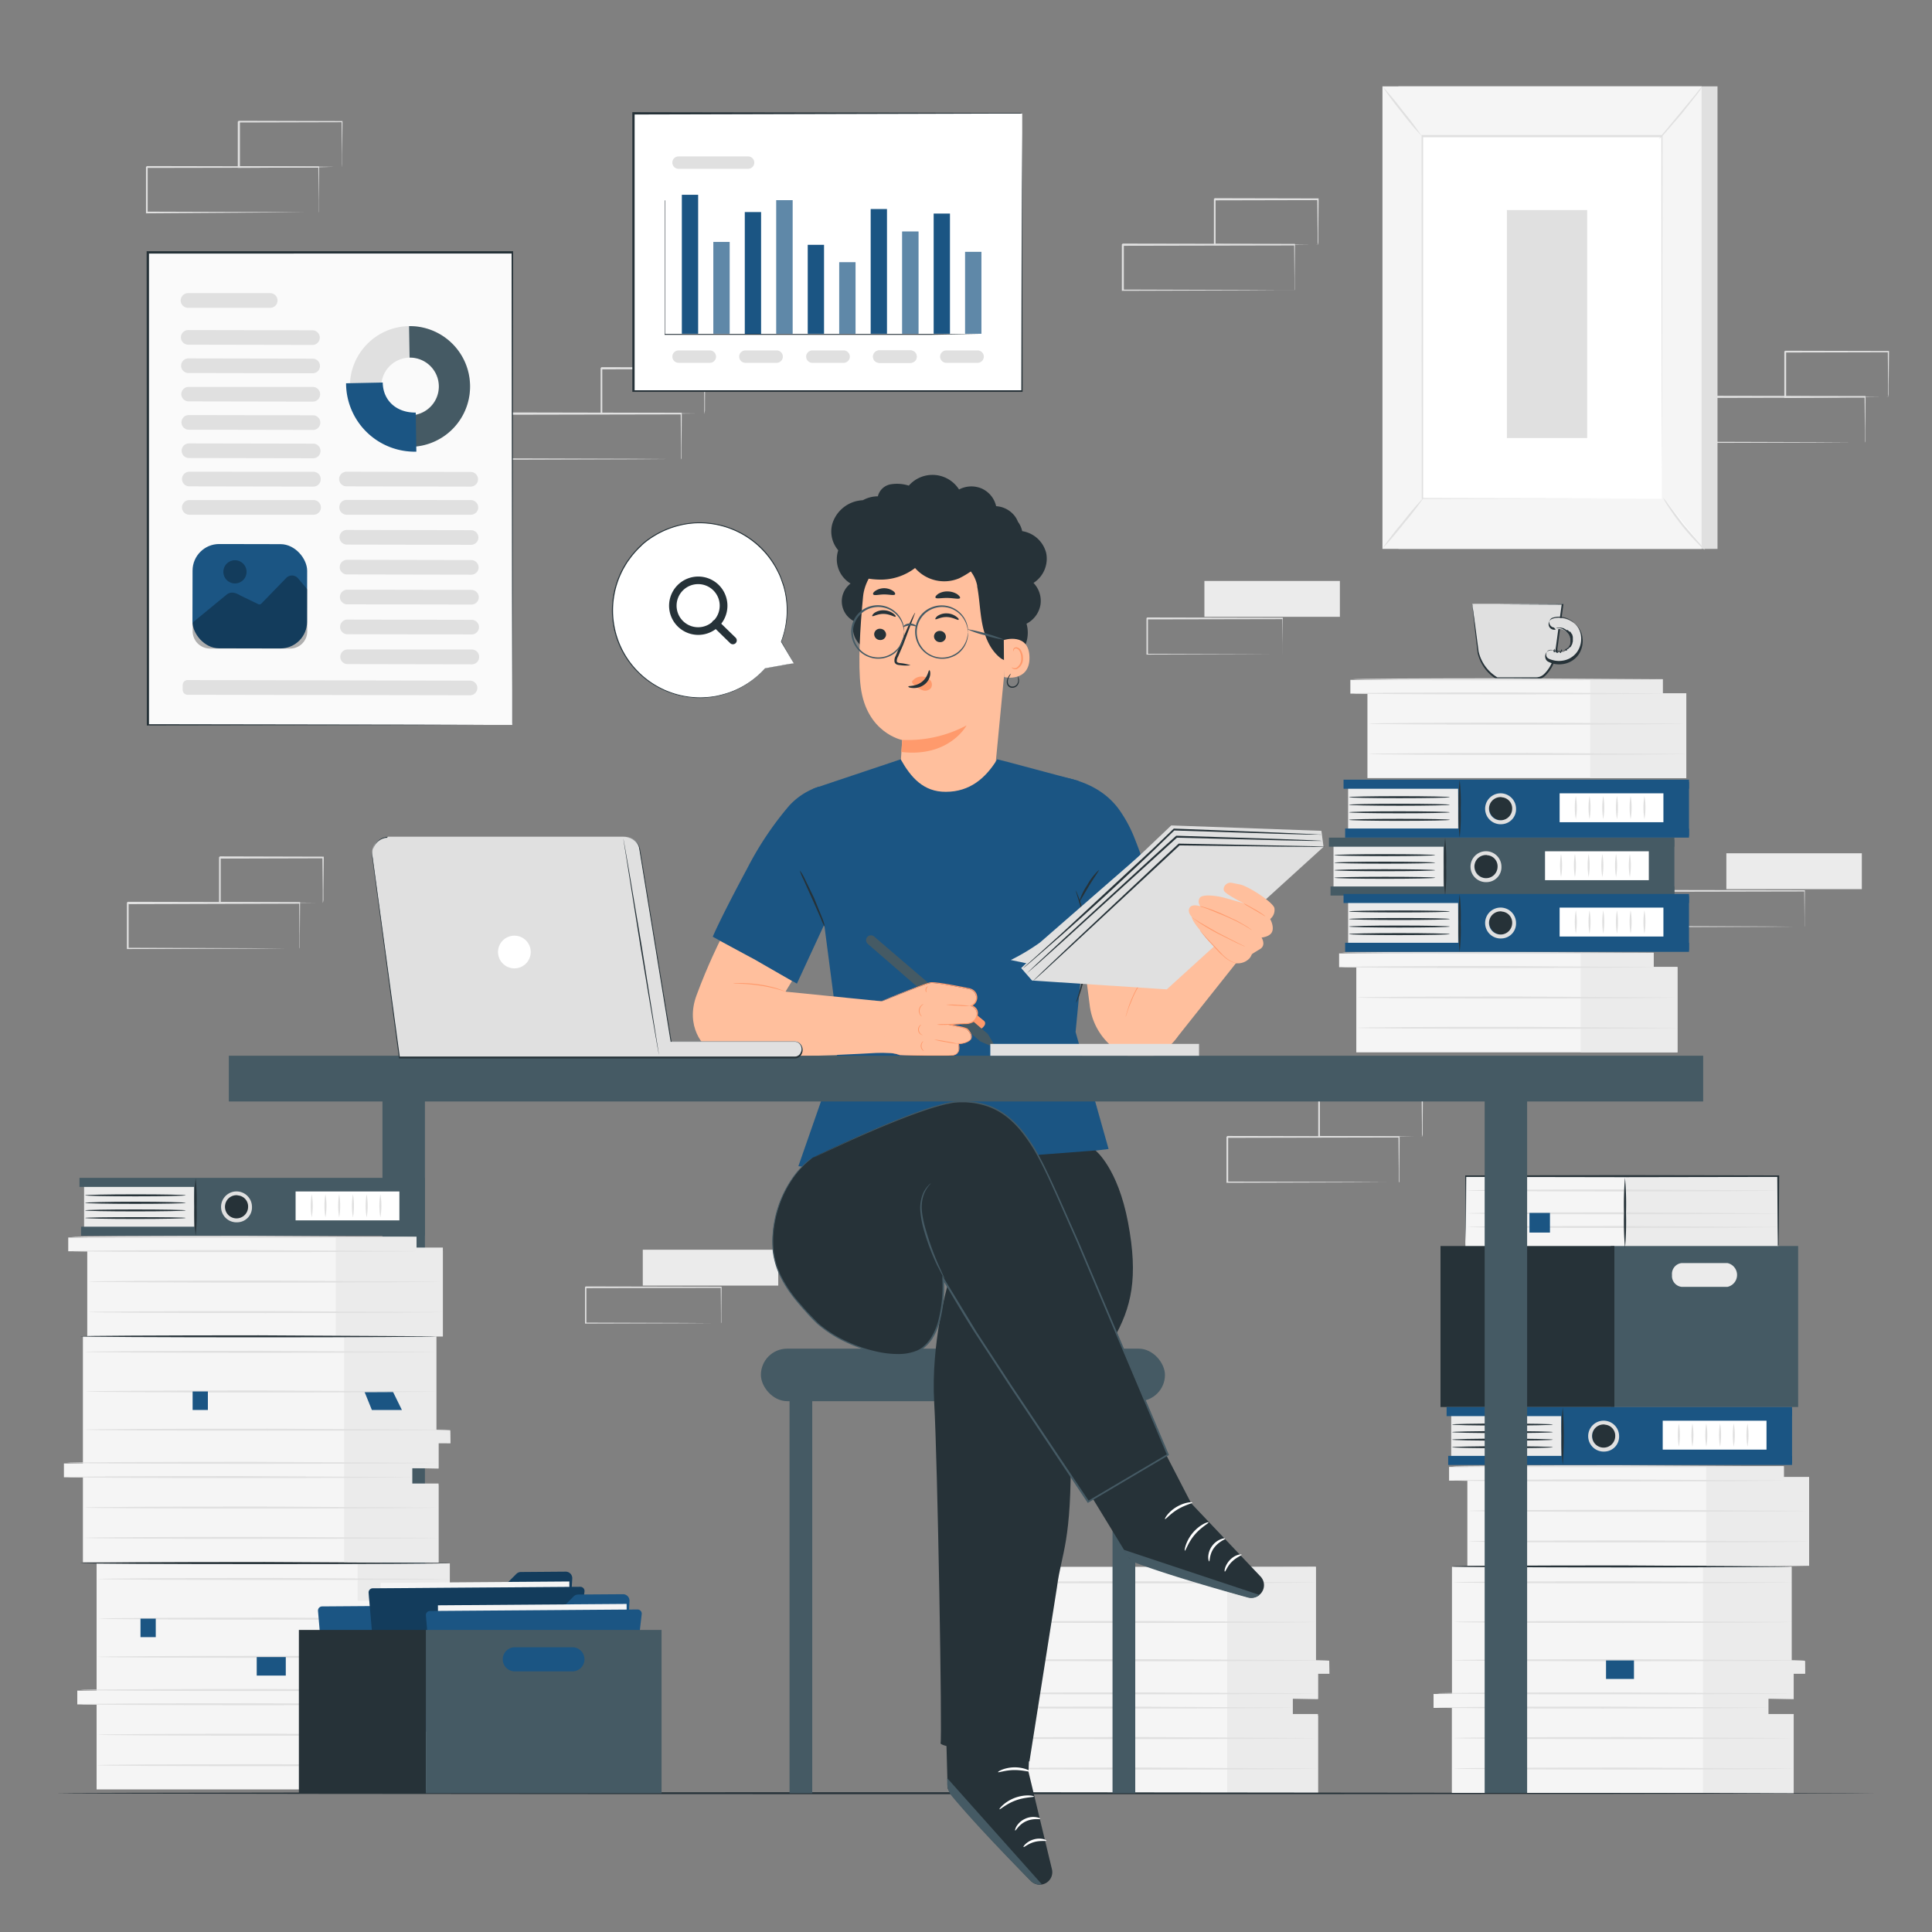 <svg xmlns="http://www.w3.org/2000/svg" viewBox="0 0 500 500" xmlns:v="https://vecta.io/nano"><rect x="0" y="0" width="500" height="500" fill="#808080" stroke="none"/><style><![CDATA[.B{fill:#263238}.C{fill:#e0e0e0}.D{fill:#fff}.E{fill:#ebebeb}.F{fill:#1b5583}.G{fill:#f5f5f5}.H{fill:#455a64}.I{opacity:.3}.J{fill:#ff9a6c}.K{fill:#ffbf9d}]]></style><path d="M252.64,405.49V438.4h-4.73V442h4.73v22h88.45V444h-6.55v-4.36h6.55V433H344v-3h-3.46V405.49Z" class="G"/><path d="M317.6 405.59v58.4l23.49.09v-20.49h-6.55v-4l6.55.14v-6.55h2.97l-.06-3.38-3.46-.1v-24.21l-22.94.1z" class="E"/><g class="C"><use href="#B"/><path d="M334.54 441.92c0 .14-19.23.26-43 .26s-42.94-.12-42.94-.26 19.22-.26 42.94-.26l43 .26zm5.89 7.89c0 .14-19.58.26-43.73.26s-43.7-.07-43.7-.26 19.58-.26 43.73-.26l43.7.26zm3.57-20.15c0 .14-20.38.26-45.51.26s-45.49-.12-45.49-.26 20.37-.26 45.52-.26l45.48.26zm-3.57-20.16c0 .15-19.58.26-43.73.26s-43.7-.11-43.7-.26 19.58-.26 43.73-.26l43.7.26zm.11 10.26c0 .15-19.53.26-43.62.26s-43.62-.11-43.62-.26 19.53-.26 43.62-.26l43.62.26zm.55 37.94c0 .14-19.73.26-44.06.26s-44.03-.12-44.03-.26 19.72-.26 44.06-.26l44.03.26zm141.54-343.18a1 1 0 0 1 0-.21v-.61q0-.83 0-2.31l-.08-8.63.14.14-44.45.09.23-.23h0v6 5.78l-.22-.22 31.68.1 9.35.06h2.52.66.24a.85.85 0 0 1-.21 0h-.63-2.48l-9.3.06-31.83.1H438v-12h0l.22-.22 44.45.08h.14v.13l-.08 8.71v2.29.57a1.14 1.14 0 0 1-.1.32z"/><path d="M488.65 102.76a2 2 0 0 1 0-.22v-.62-2.36l-.09-8.56.16.17-26.7.06c-.2.2.28-.28.23-.22h0v3.06 3 5.7l-.22-.21 19.1.1 5.57.06h1.5a3.17 3.17 0 0 1 .53 0 2.62 2.62 0 0 1-.48 0h-1.46l-5.51.06L462 103h-.22v-5.94-3V91h0c-.05 0 .43-.43.23-.23l26.7.06h.17V91l-.09 8.66v2.32a4.08 4.08 0 0 1-.14.78zM362 306v-.21-.61-2.31l-.07-8.63.13.14-44.44.09.23-.23h0V306l-.22-.22 31.67.1 9.35.06h2.53.66a1 1 0 0 1 .23 0h-.2-.63-2.49l-9.29.06-31.83.1h-.22v-.1-5.78-6h0l.23-.23 44.44.09h.14v.14l-.07 8.71v2.28.58c0 .15-.15.21-.15.21z"/><path d="M368 294.21v-.22-.63-2.35l-.09-8.56.16.17-26.7.06c-.21.2.27-.28.22-.23h0v6.05 5.7l-.21-.21 19.1.1 5.56.06h1.51.53a2.76 2.76 0 0 1-.48 0h-1.46l-5.51.06-19.25.11h-.22v-.22-5.7-6.05h0c-.05.05.43-.43.23-.22l26.7.06h.17v.16l-.08 8.66v2.32c0 .57-.18.89-.18.88zM335 75.14a1 1 0 0 1 0-.21v-.61-2.31l-.07-8.63.13.14-44.44.09.23-.23h0v3 3 5.78l-.22-.22 31.67.1 9.35.06h2.53.66.16a.67.67 0 0 1-.21 0h-.63-2.49l-9.29.06-31.83.1h-.22v-.22-5.78-6h0l.23-.22 44.44.08h.14v.14l-.07 8.71v2.28.58c0 .15-.07.32-.07.31z"/><path d="M341 63.38v-.22-.62-2.36l-.09-8.56.16.17-26.7.06c-.21.2.27-.28.22-.22h0v6 5.7l-.21-.21 19.1.1 5.56.06h1.51a3.28 3.28 0 0 1 .53 0 2.76 2.76 0 0 1-.48 0h-1.46l-5.51.06-19.25.1h-.22v-.22-5.7-6h0c-.05 0 .43-.43.23-.23l26.7.06h.17v.16l-.08 8.66v2.32c0 .57-.18.9-.18.89zM82.46 55a.82.82 0 0 1 0-.22v-.6q0-.83 0-2.31l-.08-8.63.14.14-44.52.08c.1-.1-.23.22.22-.23h0v6 5.79l-.22-.25 31.68.1 9.35.06h2.52.66.24-.21-.63-2.48l-9.3.06-31.83.22h-.22v-12h0l.23-.23 44.44.09h.14v.14l-.08 8.71v2.28.58a1.31 1.31 0 0 1-.05.22z"/><path d="M88.49 43.23a.61.61 0 0 1 0-.22v-.63-2.35l-.09-8.56.17.16-26.71.07.23-.23h0v3.05 3 5.7l-.31-.22 19.1.11 5.57.06h1.5.54a3 3 0 0 1-.49 0h-1.46l-5.54.17-19.25.11h-.21v-5.92-3-3.04h0l.23-.23 26.71.07h.16v.16l-.09 8.65v2.33a7.4 7.4 0 0 1-.06.76zm87.75 75.64a1.66 1.66 0 0 1 0-.21v-.6-2.32l-.08-8.62.14.13-44.44.09.22-.22h0v11.73l-.22-.22 31.67.1 9.35.07h2.53.89-.2-.64-2.48l-9.3.07-31.82.1h-.22v-12h0l.23-.23 44.44.09h.14v.14l-.08 8.71q0 1.45 0 2.28v.58c0 .15-.12.34-.13.33z"/><path d="M182.27 107.12a1.17 1.17 0 0 1 0-.23v-.62-2.36l-.08-8.55.16.16-26.7.07c-.21.2.27-.28.22-.23h0v6 5.7l-.22-.22 19.11.1 5.56.06h1.5.54a4.23 4.23 0 0 1-.49 0h-1.45l-5.52.06-19.25.1h-.21v-.21-5.7-6h0l.23-.23 26.7.07h.16v.16l-.09 8.65v2.32a7.51 7.51 0 0 1-.17.9z"/></g><path d="M311.7 150.35h35.06v9.28H311.7z" class="E"/><path d="M331.93 169.4v-.17-.48-1.82l-.06-6.81.1.11-35.06.07.18-.18h0v9.26l-.18-.18 25 .08h7.37 2 0-1.95l-7.34.05-25.11.08h-.17v-.17-4.56-4.7h0l.18-.18 35.06.07h.05v.1l-.06 6.87v1.81.45l-.01.3z" class="C"/><path d="M446.78 220.83h35.06v9.28h-35.06z" class="E"/><path d="M467 239.88v-.17-.48-1.82l-.06-6.81.11.11-35.06.07.18-.18h0v9.26l-.18-.18 25 .08 7.37.05h2 0-2l-7.33.05-25.11.08h-.17v-.17-4.56-4.7h0l.18-.18 35.06.07h.11v.11l-.06 6.87v1.8.46c0 .12-.04.24-.04.24z" class="C"/><path d="M166.35 323.43h35.06v9.28h-35.06z" class="E"/><path d="M186.59 342.47a1.15 1.15 0 0 1 0-.17v-.47q0-.66 0-1.83l-.06-6.8.11.1-35.06.07.18-.17h0v2.36 2.34 4.56l-.17-.17 25 .08 7.38.05h2 .05-2l-7.33.05-25.11.08h-.18v-9.44h0l.18-.18 35.06.07h.11v.11l-.06 6.87q0 1.15 0 1.8v.45a.72.72 0 0 1-.1.24zM361.91 22.35h82.58v119.7h-82.58z" class="C"/><path d="M357.78 22.35h82.58v119.7h-82.58z" class="G"/><path d="M368.04 35.32h62.06v93.77h-62.06z" class="D"/><g class="C"><path d="M430.1 129.09v-.46-1.33-5.15l-.06-19.31-.1-67.52.21.2h-62.06 0l.22-.22v93.77l-.18-.18 45.17.09 12.48.05h3.27 1.14-1.1-3.24-12.44l-45.28.1h-.18v-.18l-.05-93.77v-.23h.1 62.06.2v.21l-.1 67.65-.05 19.27v5.11 1.3l-.01.6z"/><path d="M440.59 22.35a13.61 13.61 0 0 1-1.47 2.14l-3.88 4.92-4.08 4.74a13.62 13.62 0 0 1-1.82 1.85 15.93 15.93 0 0 1 1.58-2.07l4-4.82 4-4.83a15.15 15.15 0 0 1 1.67-1.93z"/></g><path d="M430.41,128.78a76.45,76.45,0,0,0,10.83,13.54" class="D"/><path d="M441.24 142.32a12.48 12.48 0 0 1-1.89-1.72 57 57 0 0 1-4.08-4.6 60.8 60.8 0 0 1-3.6-5 13 13 0 0 1-1.26-2.22 17.2 17.2 0 0 1 1.53 2l3.68 4.9 4 4.67a17.77 17.77 0 0 1 1.62 1.97z" class="C"/><path d="M357.76,142l10.82-13.35" class="D"/><g class="C"><path d="M368.58 128.61a81.58 81.58 0 0 1-5.23 6.81 83.21 83.21 0 0 1-5.59 6.54 84.23 84.23 0 0 1 5.24-6.82 85.69 85.69 0 0 1 5.58-6.53zm-10.8-106.26a81.06 81.06 0 0 1 5.22 6.28 78.58 78.58 0 0 1 4.9 6.55 74 74 0 0 1-5.26-6.27 73.67 73.67 0 0 1-4.86-6.56zm32.2 32.01h20.78v59h-20.78zM77.51 245.49a1.12 1.12 0 0 1 0-.22v-.6-2.31l-.07-8.63.14.14-44.52.13c.1-.11-.23.22.23-.23h0v5.95 5.79l-.22-.22 31.67.1 9.35.06h2.53.66.24-.22-.63-2.48l-9.3.06-31.83.1h-.22v-6-3-3h0l.23-.23 44.45.09h.14v.14l-.07 8.71v2.28.58a1.31 1.31 0 0 1-.08.31z"/><path d="M83.53 233.73v-.22-.63-2.36l-.09-8.55.16.16-26.7.07.22-.23h0v6 5.7l-.21-.22 19.1.11 5.57.06h1.5.53a2.62 2.62 0 0 1-.48 0h-1.46l-5.51.06-19.25.1h-.22v-.22-5.7-6h0l.23-.23 26.7.07h.17v.3l-.09 8.65v2.32a5.65 5.65 0 0 1-.17.76z"/></g><path d="M485.49 464.08c0 .14-105.44.26-235.48.26s-235.5-.12-235.5-.26 105.42-.26 235.5-.26l235.48.26z" class="B"/><path d="M164.02 29.39h100.53v71.9H164.02z" class="D"/><path d="M264.55 29.39h-.49-1.42-5.49l-20.66.06-72.49.18.24-.24v71.89h0L164 101h100.53l-.21.21.11-52.26.05-14.5v-3.82-1.32 1.28 3.77l.06 14.46.11 52.39v.21h-.21-100.53-.26v-.26h0V29.27v-.24h.35l72.63.12 20.6.06h5.44 1.39z" class="B"/><g class="C"><path d="M193.6 40.48h-18a1.6 1.6 0 0 0-1.6 1.6h0a1.61 1.61 0 0 0 1.6 1.61h18a1.61 1.61 0 0 0 1.61-1.61h0a1.61 1.61 0 0 0-1.61-1.6zm-9.89 50.21h-8.1a1.6 1.6 0 0 0-1.6 1.6h0a1.61 1.61 0 0 0 1.6 1.61h8.1a1.6 1.6 0 0 0 1.6-1.6h0a1.61 1.61 0 0 0-1.6-1.61zm17.29 0h-8.1a1.6 1.6 0 0 0-1.6 1.6h0a1.61 1.61 0 0 0 1.6 1.61h8.1a1.6 1.6 0 0 0 1.6-1.6h0a1.6 1.6 0 0 0-1.6-1.61zm17.33 0h-8.09a1.61 1.61 0 0 0-1.61 1.6h0a1.61 1.61 0 0 0 1.6 1.61h8.1a1.61 1.61 0 0 0 1.61-1.6h0a1.61 1.61 0 0 0-1.61-1.61z"/><use href="#C"/><path d="M253,90.69h-8.09a1.61,1.61,0,0,0-1.61,1.6h0a1.61,1.61,0,0,0,1.61,1.61H253a1.61,1.61,0,0,0,1.61-1.6h0A1.61,1.61,0,0,0,253,90.69Z"/><use href="#C"/></g><g class="F"><path d="M176.46 50.41h4.22v35.96h-4.22z"/><use href="#D"/><path d="M192.75 54.88h4.22v31.67h-4.22z"/><use href="#E"/><path d="M209.04 63.36h4.22v23.01h-4.22z"/><use href="#F"/><path d="M225.33 54.1h4.22v32.27h-4.22z"/><use href="#G"/><path d="M241.63 55.27h4.22v31.1h-4.22z"/><use href="#H"/></g><g class="I D"><use href="#D"/></g><g class="I D"><use href="#E"/></g><g class="I D"><use href="#F"/></g><g class="I D"><use href="#G"/></g><g class="I D"><use href="#H"/></g><path d="M172.11 51.8v.16.48 1.87 7.07 25.17l-.1-.12h28 40.89 12.39 3.37.87.3-.3-.87-3.37l-12.29.22h-40.89-28-.11v-.12-25.17-7.07-1.87-.48a.92.92 0 0 1 .11-.14z" class="B"/><path d="M38.23 65.34h94.35v122.28H38.23z" fill="#fafafa"/><path d="M132.58 187.62v-.59-1.72-6.65l-.06-25-.12-88.27.24.23H38.3h0l.26-.26v122.27l-.22-.21 68.49.11 19.09.06h5 1.74-1.69-5l-19.05.06-68.62.11H38v-.22l-.05-122.27v-.26h.27 94.34.23v.23l-.11 88.42-.07 25v6.6 1.69l-.03.67z" class="B"/><path d="M48.71 89.21l32.15.06a1.89 1.89 0 0 0 1.9-1.89h0a1.89 1.89 0 0 0-1.89-1.9l-32.15-.06a1.9 1.9 0 0 0-1.9 1.89h0a1.9 1.9 0 0 0 1.89 1.9zm.05 7.33l32.15.06a1.89 1.89 0 0 0 1.9-1.89h0a1.9 1.9 0 0 0-1.89-1.9l-32.15-.06a1.9 1.9 0 0 0-1.9 1.9h0a1.89 1.89 0 0 0 1.89 1.89zm.05 7.34l32.15.06a1.9 1.9 0 0 0 1.89-1.9h0a1.9 1.9 0 0 0-1.89-1.9H48.81a1.88 1.88 0 0 0-1.89 1.86h0a1.9 1.9 0 0 0 1.89 1.88zm.04 7.33l32.15.06a1.9 1.9 0 0 0 1.9-1.89h0a1.89 1.89 0 0 0-1.89-1.9l-32.15-.06a1.89 1.89 0 0 0-1.9 1.89h0a1.9 1.9 0 0 0 1.89 1.9zm.05 7.33l32.15.06a1.9 1.9 0 0 0 1.9-1.89h0a1.9 1.9 0 0 0-1.89-1.9l-32.15-.06a1.9 1.9 0 0 0-1.9 1.89h0a1.89 1.89 0 0 0 1.89 1.9zm.1 7.33l32.14.06A1.89 1.89 0 0 0 83 124h0a1.88 1.88 0 0 0-1.89-1.9L49 122.08a1.91 1.91 0 0 0-1.9 1.89h0a1.9 1.9 0 0 0 1.9 1.9zm0 7.34h32.15a1.88 1.88 0 0 0 1.9-1.89h0a1.91 1.91 0 0 0-1.89-1.9L49 129.41a1.9 1.9 0 0 0-1.9 1.9h0a1.91 1.91 0 0 0 1.9 1.9zm40.67-7.34l32.14.06a1.89 1.89 0 0 0 1.9-1.89h0a1.88 1.88 0 0 0-1.89-1.9l-32.15-.06a1.91 1.91 0 0 0-1.9 1.89h0a1.9 1.9 0 0 0 1.9 1.9zm.04 7.34h32.15a1.88 1.88 0 0 0 1.9-1.89h0a1.91 1.91 0 0 0-1.89-1.9l-32.15-.05a1.88 1.88 0 0 0-1.9 1.89h0a1.91 1.91 0 0 0 1.89 1.95zm.05 7.73l32.15.06a1.9 1.9 0 0 0 1.9-1.89h0a1.9 1.9 0 0 0-1.89-1.9l-32.15-.06a1.89 1.89 0 0 0-1.9 1.89h0a1.89 1.89 0 0 0 1.89 1.9zm.05 7.73l32.15.06a1.89 1.89 0 0 0 1.9-1.89h0a1.9 1.9 0 0 0-1.89-1.9l-32.15-.06a1.9 1.9 0 0 0-1.9 1.89h0a1.89 1.89 0 0 0 1.89 1.9zm.05 7.73l32.15.06a1.9 1.9 0 0 0 1.9-1.89h0a1.9 1.9 0 0 0-1.9-1.9l-32.14-.06a1.9 1.9 0 0 0-1.9 1.9h0a1.89 1.89 0 0 0 1.89 1.89zm.05 7.74l32.15.06a1.91 1.91 0 0 0 1.9-1.9h0a1.9 1.9 0 0 0-1.9-1.89l-32.14-.06a1.88 1.88 0 0 0-1.9 1.89h0a1.88 1.88 0 0 0 1.89 1.9zm.09 7.73l32.15.06A1.89 1.89 0 0 0 124 170h0a1.88 1.88 0 0 0-1.89-1.9L90 168.08a1.89 1.89 0 0 0-1.93 1.92h0a1.88 1.88 0 0 0 1.93 1.87zm-41.45 7.94l73.08.13a1.89 1.89 0 0 0 1.9-1.89h0a1.89 1.89 0 0 0-1.89-1.9L48.55 176a1.27 1.27 0 0 0-1.27 1.27v1.25a1.27 1.27 0 0 0 1.27 1.29zm.11-100.15h21.27a1.89 1.89 0 0 0 1.9-1.89h0a1.9 1.9 0 0 0-1.89-1.9H48.66a1.91 1.91 0 0 0-1.9 1.89h0a1.9 1.9 0 0 0 1.9 1.9z" class="C"/><rect x="49.85" y="140.8" width="29.66" height="26.99" rx="6.89" transform="matrix(1 .002 -.002 1 .28 -.12)" class="F"/><g class="I"><path d="M49.84 161.47a.72.72 0 0 1 .3-.58l8.37-6.89c.74-.62 1.75-1.09 3.72.13h0l4.59 2.22a.7.7 0 0 0 .83-.15l6.49-6.69a2.06 2.06 0 0 1 3 .17l2.21 2.62a.71.71 0 0 1 .17.46v10.83a4.45 4.45 0 0 1-4.33 4.26H54.32a4.51 4.51 0 0 1-4.47-4.58z"/></g><g class="I"><path d="M63.8 147.78a3 3 0 1 1-3.18-2.78 3 3 0 0 1 3.18 2.78z"/></g><path d="M121.65 99.77a15.55 15.55 0 1 1-15.8-15.37 15.6 15.6 0 0 1 15.8 15.37zm-23 .37a7.44 7.44 0 1 0 7.35-7.59 7.47 7.47 0 0 0-7.33 7.59z" class="C"/><path d="M121.65 99.77a15.6 15.6 0 0 1-15.3 15.87l-.13-8.15a7.47 7.47 0 0 0-.22-14.94l-.14-8.15a15.6 15.6 0 0 1 15.79 15.37z" class="H"/><path d="M107.75,116.89a17.76,17.76,0,0,1-18.19-17.7L99.05,99c.08,4.82,3.74,7.85,8.54,7.77Z" class="F"/><path d="M205.45,171.66,198,173a22.63,22.63,0,1,1,4.21-6.94h0Z" class="D"/><g class="B"><path d="M205.45 171.66l-.2-.36-.61-1.07-2.4-4.22a0 0 0 0 0-.07 0h0 0 .1a22.78 22.78 0 0 0 1.35-11 22.34 22.34 0 0 0-.72-3.45c-.17-.59-.4-1.17-.61-1.77a12.41 12.41 0 0 0-.76-1.77 22.4 22.4 0 0 0-4.88-6.7 22.87 22.87 0 0 0-17.65-6.04 23.22 23.22 0 0 0-10 3.38 20.15 20.15 0 0 0-2.24 1.58 12.78 12.78 0 0 0-1 .91c-.34.32-.7.61-1 1a23.12 23.12 0 0 0-1.81 2.13l-.83 1.14-.73 1.22a22.78 22.78 0 0 0-1.15 20.36 22.76 22.76 0 0 0 21.49 13.64 24.61 24.61 0 0 0 3.73-.41 29.14 29.14 0 0 0 3.38-.95A22.49 22.49 0 0 0 198 173h0l5.58-1 1.41-.26.47-.1-.5.08-1.43.24-5.55 1h0a22.45 22.45 0 0 1-9.16 6.19 32 32 0 0 1-3.35.93 24.52 24.52 0 0 1-3.7.39 22.59 22.59 0 0 1-21.25-13.53 22.53 22.53 0 0 1 1.13-20.19l.72-1.2.82-1.13a22.65 22.65 0 0 1 1.79-2.11c.3-.35.66-.63 1-1a12.52 12.52 0 0 1 1-.9 21 21 0 0 1 2.21-1.56 23 23 0 0 1 9.86-3.35 22.57 22.57 0 0 1 22.29 12.64 14.16 14.16 0 0 1 .76 1.76l.61 1.75a22 22 0 0 1 .72 3.42 22.81 22.81 0 0 1-1.29 10.93.05.05 0 0 0 0 .07 0 0 0 0 0 .06 0h-.08l2.44 4.14.64 1.08a3.23 3.23 0 0 0 .25.37zm-24.76-7.35a7.55 7.55 0 1 1 4.78-1.69 7.58 7.58 0 0 1-4.78 1.69zm0-13.14a5.58 5.58 0 1 0 5.57 5.57 5.58 5.58 0 0 0-5.57-5.57z"/><path d="M189.67 166.74a1 1 0 0 1-.7-.29l-4.39-4.28a1 1 0 1 1 1.39-1.43l4.4 4.28a1 1 0 0 1-.7 1.72zM220.11 151a7.32 7.32 0 0 1 .54-12.84l9-1.71q-.34 16.63-.48 33.27a12.78 12.78 0 0 1-6.37-2.66c-1.72-1.55-2.65-4.16-1.65-6.23a5.78 5.78 0 0 1-1-9.83z"/></g><path d="M262.13,151.14l-1.26-5-21.65-4.74c-7.18-1-15.18,5.89-15.86,13-.76,7.88-1.36,17.52-.6,23.44,1.54,11.89,10.72,13.68,10.72,13.68l-.74,11.69c-.3,6.83,5.51,8.51,12.45,8.81h0c6.79.29,11.7-5.08,12.22-11.74Z" class="K"/><path d="M226.24 164.05a1.53 1.53 0 0 0 1.44 1.58 1.47 1.47 0 0 0 1.63-1.32 1.53 1.53 0 0 0-1.44-1.58 1.46 1.46 0 0 0-1.63 1.32zm-.49-4.61c.18.2 1.38-.61 3-.56s2.85.91 3 .72-.09-.45-.61-.85a4.26 4.26 0 0 0-2.43-.81 4.08 4.08 0 0 0-2.43.69c-.44.37-.63.72-.53.81zm15.97 5.17a1.52 1.52 0 0 0 1.44 1.57 1.46 1.46 0 0 0 1.63-1.32 1.52 1.52 0 0 0-1.43-1.57 1.47 1.47 0 0 0-1.64 1.32zm.35-4.37c.18.21 1.38-.61 3-.55s2.85.91 3 .71-.09-.45-.61-.84a4.26 4.26 0 0 0-2.43-.82 4.08 4.08 0 0 0-2.43.69c-.44.37-.6.72-.53.81zm-6.42 11.93a11.63 11.63 0 0 0-2.68-.56c-.42-.05-.82-.15-.88-.43a2.1 2.1 0 0 1 .32-1.23l1.35-3.14 3.08-8.22c-.19-.07-1.86 3.49-3.74 8l-1.3 3.16a2.38 2.38 0 0 0-.28 1.63 1.08 1.08 0 0 0 .68.63 3 3 0 0 0 .72.12 10.3 10.3 0 0 0 2.73.04z" class="B"/><path d="M233.49 191.48a32.31 32.31 0 0 0 16.66-3.75s-4.44 8.34-16.87 6.88zm2.74-15.35a3 3 0 0 1 2.72-1 2.76 2.76 0 0 1 1.86 1 1.7 1.7 0 0 1 .07 2 2 2 0 0 1-2.2.47 6.25 6.25 0 0 1-2.08-1.31 1.68 1.68 0 0 1-.46-.5.54.54 0 0 1 0-.61" class="J"/><path d="M240.51 173.45c-.27 0-.33 1.75-1.91 3s-3.5 1-3.52 1.21.41.36 1.23.4a4.49 4.49 0 0 0 2.93-.9 3.83 3.83 0 0 0 1.49-2.49c.09-.78-.1-1.22-.22-1.22zm1.59-18.8c.19.42 1.54.06 3.18.1s3 .42 3.18 0c.08-.2-.2-.59-.77-1a4.8 4.8 0 0 0-2.44-.69 4.51 4.51 0 0 0-2.41.61c-.56.39-.84.77-.74.98zm-16.1-.81c.28.38 1.44 0 2.82 0s2.53.33 2.81 0c.12-.18 0-.56-.55-.93a4.11 4.11 0 0 0-4.53 0c-.55.37-.7.74-.55.93zm-7.88-10.32a7.48 7.48 0 0 1-2.74-7.88 8.67 8.67 0 0 1 6.14-5.92 9.9 9.9 0 0 1 1.8-.27 8 8 0 0 1 3.87-1 4.14 4.14 0 0 1 3.26-3.1 10.1 10.1 0 0 1 4.75.33 8.14 8.14 0 0 1 13 1 6.81 6.81 0 0 1 5.91-.23 6.62 6.62 0 0 1 3.69 4.55 6.6 6.6 0 0 1 4.64 2.33 6 6 0 0 1 1 1.7 6.09 6.09 0 0 1 1.1 2.43 7.6 7.6 0 0 1 6.22 5.7 7.45 7.45 0 0 1-3.29 7.7 6.7 6.7 0 0 1 1.79 5.72 6.8 6.8 0 0 1-3.6 4.83 8.4 8.4 0 0 1-.88 6.67 4.18 4.18 0 0 1-2.23 1.92 1.54 1.54 0 0 1-.21.45c-.77 1.12-2.58.57-3.62-.31-2.55-2.12-3.85-5.36-4.49-8.58s-.72-6.53-1.33-9.76v-.22a8.77 8.77 0 0 0-1.66-3.69 23.38 23.38 0 0 1-3 1.77 10 10 0 0 1-11.42-2.66 14.62 14.62 0 0 1-9.28 3c-3.32-.1-6.59-.81-9.08-3a4.49 4.49 0 0 1-1.38-2.09c-.17-.51.43-1.23 1.04-1.39z" class="B"/><path d="M259.78 165.65c.17-.08 6.54-2 6.65 4.46s-6.56 5.26-6.57 5.07l-.08-9.53z" class="K"/><path d="M261.84 172.69s.11.08.31.16a1.19 1.19 0 0 0 .86 0 2.8 2.8 0 0 0 1.28-2.54 3.63 3.63 0 0 0-.35-1.61 1.33 1.33 0 0 0-.88-.86.59.59 0 0 0-.67.32c-.09.19 0 .31-.08.33s-.14-.11-.09-.38a.71.71 0 0 1 .25-.41.89.89 0 0 1 .63-.18 1.61 1.61 0 0 1 1.22 1 3.78 3.78 0 0 1 .43 1.81 2.92 2.92 0 0 1-1.64 2.83 1.22 1.22 0 0 1-1.05-.16c-.21-.15-.25-.3-.22-.31z" class="J"/><path d="M263.37 175a4.82 4.82 0 0 1 .13 1.17 1.78 1.78 0 0 1-.48 1.1 1.46 1.46 0 0 1-1.36.37 1.19 1.19 0 0 1-.82-1.07 2.19 2.19 0 0 1 .23-1.2 11.55 11.55 0 0 0 .56-1.06 3 3 0 0 0-.75 1 2.37 2.37 0 0 0-.32 1.32 1.74 1.74 0 0 0 .27.79 1.38 1.38 0 0 0 .75.54 1.73 1.73 0 0 0 1.63-.47 1.85 1.85 0 0 0 .5-1.28 1.77 1.77 0 0 0-.34-1.21z" class="B"/><g class="H"><path d="M234 163.61s0-.6-.31-1.63a6.69 6.69 0 0 0-2.47-3.6 6.59 6.59 0 0 0-6.2-.89 6.41 6.41 0 0 0-3 2.28 6.44 6.44 0 0 0 0 7.68 6.35 6.35 0 0 0 3 2.28 6.59 6.59 0 0 0 6.2-.89 6.69 6.69 0 0 0 2.47-3.6c.28-1 .26-1.63.31-1.63a1.21 1.21 0 0 1 0 .43 5.09 5.09 0 0 1-.14 1.25 6.76 6.76 0 0 1-2.44 3.84 7 7 0 0 1-9.86-9.67 6.95 6.95 0 0 1 9.86-1.37 6.75 6.75 0 0 1 2.44 3.85 5 5 0 0 1 .14 1.24 1.21 1.21 0 0 1 0 .43zm16.53 0c-.06 0 0-.6-.31-1.63a6.81 6.81 0 0 0-2.47-3.6 6.59 6.59 0 0 0-6.2-.89 6.5 6.5 0 0 0-3 10 6.33 6.33 0 0 0 3 2.28 6.59 6.59 0 0 0 6.2-.89 6.81 6.81 0 0 0 2.47-3.6c.27-1 .25-1.63.31-1.63a2.43 2.43 0 0 1 0 .43 5.21 5.21 0 0 1-.15 1.25 6.71 6.71 0 0 1-2.44 3.84 7 7 0 0 1-9.85-9.67 6.86 6.86 0 0 1 3.26-2.42 7 7 0 0 1 3.67-.28 6.84 6.84 0 0 1 2.92 1.33 6.7 6.7 0 0 1 2.44 3.85 5.09 5.09 0 0 1 .15 1.24 2.43 2.43 0 0 1 0 .39z"/><path d="M237.13 162.1c-.09.12-.78-.27-1.71-.22s-1.59.47-1.69.36.53-.85 1.67-.88 1.84.64 1.73.74zm22.77 3.44a24.08 24.08 0 0 1-4.87-1.11 23.67 23.67 0 0 1-4.73-1.61 48.07 48.07 0 0 1 9.6 2.72z"/></g><g class="F"><path d="M279.26,214.8c0-.14-7.11-14.12-7.11-14.12,7,.74,13.18,3.19,17.23,8.5a34.59,34.59,0,0,1,4.34,8c2.82,7,7.85,23.21,7.85,23.21l-20.24,10.55Z"/><path d="M213.73,203l19.37-6.49h0c2.61,4.65,5.87,8.46,11.69,8.41,6.18,0,10.28-3.5,13.29-8.41l2.87.72,18.12,4.84,2.29,34-3,31,8.54,30.29c-25.05,2.92-55,7.62-80.28,4.45l10.81-31-4.29-32.87-2.67-33.82Z"/><path d="M212,203.56h0a17.81,17.81,0,0,0-7.8,5,84,84,0,0,0-10.81,16.17c-7.18,13.38-8.93,17.69-8.93,17.69l21.78,12.14,8-17.28Z"/></g><g class="B"><path d="M278.36 230.43a4.85 4.85 0 0 1 .51 1.06 27.84 27.84 0 0 1 1.05 3 38 38 0 0 1 1.49 10.51 37.6 37.6 0 0 1-1.41 10.44 28.19 28.19 0 0 1-1 3 4.87 4.87 0 0 1-.5 1.06c-.09 0 .52-1.59 1.19-4.19a41.78 41.78 0 0 0-.05-20.72l-1.28-4.16z"/><path d="M279.21 233.7a14.9 14.9 0 0 1 2.1-4.54 15.49 15.49 0 0 1 3.08-4c.11.1-1.21 1.89-2.63 4.23l-2.55 4.31zm-65.74 6.2a11.2 11.2 0 0 1-1-2.12l-2.28-5.17-2.33-5.16a12.16 12.16 0 0 1-.88-2.18 9.79 9.79 0 0 1 1.21 2l2.48 5.1 2.14 5.26a10.08 10.08 0 0 1 .66 2.27z"/></g><g class="H"><path d="M287.92 361.86h5.88v102.22h-5.88z"/><rect x="196.92" y="349.03" width="104.57" height="13.59" rx="6.8"/></g><path d="M293.74 360.92l14.55 28.15L326.23 408a3.25 3.25 0 0 1-.29 4.74h0a3.22 3.22 0 0 1-2.91.63c-6.46-1.75-29.94-8.75-30.85-10.18l-17.66-28.93z" class="B"/><path d="M325.94,412.76l-35.12-11.68.65,1.18a5.15,5.15,0,0,0,2.54,2.23c2.9,1.11,11,4,28.94,8.95a3.25,3.25,0,0,0,3-.68Z" class="H"/><path d="M312.94 404.08c.2 0 0-1.81 1.26-3.5s2.92-2.17 2.87-2.36-.49-.1-1.19.16a5 5 0 0 0-2.25 1.8 5.13 5.13 0 0 0-.94 2.73c-.01.75.17 1.19.25 1.17zm4.06 2.64c.2 0 .59-1.34 1.81-2.54s2.57-1.64 2.52-1.83-1.66-.05-3 1.34-1.56 3.04-1.33 3.03zm-10.36-5.4c.21.06.81-2.08 2.53-4.11s3.7-3 3.6-3.22-2.31.57-4.13 2.77-2.17 4.56-2 4.56zm-5.14-8.19c.17.13 1.35-1.35 3.31-2.52s3.81-1.55 3.78-1.75-2-.12-4.14 1.16-3.1 3.03-2.95 3.11z" class="D"/><g class="B"><path d="M245.19 332.83s-4.31 14.75-3.42 30.18 2.11 86.93 1.65 88.12 23 4.74 23 4.74l7.12-45.09c1.19-9.2 3.85-11.28 3.56-36.2s6.24-19.7 11-27.95 6.52-16 3.85-30.2-8.44-18.69-8.44-18.69l-31 2.38-9.24 28.05z"/><path d="M210.34 299.59s29.53-14.53 38-14.53 14.53 3.28 20.63 14.53 33.28 76.88 33.28 76.88l-20.63 12.19-31.87-48.29-5.66-9.37s.94 13.12-5.16 17.81-22-.47-28.59-7.5-12.19-13.59-9.85-25.31 9.85-16.41 9.85-16.41z"/></g><g class="H"><path d="M210.34 299.59l-.37.28-1.06.88a23.16 23.16 0 0 0-3.55 4 28.19 28.19 0 0 0-3.81 7.65 27.7 27.7 0 0 0-1.31 11.4 20.94 20.94 0 0 0 1.94 6.49 31.88 31.88 0 0 0 4.1 6.21l2.61 3 2.86 2.95a31 31 0 0 0 7.27 4.64 37.11 37.11 0 0 0 8.73 2.87 24.24 24.24 0 0 0 4.76.46 12.37 12.37 0 0 0 4.76-.88 6.24 6.24 0 0 0 2-1.34 4.9 4.9 0 0 0 .86-.9 8.15 8.15 0 0 0 .75-1 15.74 15.74 0 0 0 2-4.71 35.64 35.64 0 0 0 1-10.57v-.87l.45.74 8.36 13.73 9.24 14.14 19.92 29.77-.33-.07 3.4-2 17.23-10.18-.11.3-23.22-54.95-5.36-12.14c-1.77-3.91-3.48-7.71-5.44-11.2a42.54 42.54 0 0 0-3.26-4.9 24.73 24.73 0 0 0-3.9-4.07 17.68 17.68 0 0 0-4.64-2.73 19.12 19.12 0 0 0-5-1.2l-1.25-.11h-1.24a8.18 8.18 0 0 0-1.22.06 9.81 9.81 0 0 0-1.2.14c-.78.17-1.56.3-2.32.5l-2.23.62c-2.91.91-5.61 1.88-8.11 2.86-5 1.94-9.22 3.8-12.66 5.32l-7.86 3.6-2 .95-.69.31s.22-.13.67-.35l2-1 7.83-3.67c3.42-1.56 7.64-3.43 12.64-5.4 2.5-1 5.2-2 8.12-2.9l2.24-.63c.76-.21 1.55-.34 2.34-.52a10.06 10.06 0 0 1 1.23-.14 7.31 7.31 0 0 1 1.24-.07h1.26l1.27.1a19.41 19.41 0 0 1 5.1 1.21A17.77 17.77 0 0 1 261 289a24.25 24.25 0 0 1 4 4.12 39 39 0 0 1 3.3 4.94c2 3.51 3.7 7.31 5.49 11.22l5.38 12.13 23.28 54.95.08.19-.19.11-17.22 10.18-3.4 2-.2.12-.13-.19-19.91-29.79-9.24-14.15c-2.97-4.64-5.64-9.29-8.34-13.75l.41-.13a36 36 0 0 1-1 10.71 16.29 16.29 0 0 1-2.05 4.83 8.74 8.74 0 0 1-.77 1 6.17 6.17 0 0 1-.9.94 6.67 6.67 0 0 1-2.16 1.41 13 13 0 0 1-4.92.9 24.8 24.8 0 0 1-4.83-.47 37.75 37.75 0 0 1-8.82-2.92 31.6 31.6 0 0 1-7.34-4.72 40.35 40.35 0 0 1-2.88-3c-.91-1-1.8-2-2.61-3a31.62 31.62 0 0 1-4.12-6.29 21.07 21.07 0 0 1-1.93-6.58 29 29 0 0 1 5.27-19.17 22.56 22.56 0 0 1 3.61-4 10.81 10.81 0 0 1 1.48-1z"/><path d="M241 306.18a8.17 8.17 0 0 0-2 3.21 10 10 0 0 0-.41 4.11 27.69 27.69 0 0 0 1.08 5 70.48 70.48 0 0 0 3.2 8.82l1.17 2.6a4.81 4.81 0 0 1 .4 1 4.62 4.62 0 0 1-.57-.89l-1.32-2.54a57 57 0 0 1-3.36-8.84 25.22 25.22 0 0 1-1-5.12 9.87 9.87 0 0 1 .53-4.25 6.77 6.77 0 0 1 1.53-2.46 2.69 2.69 0 0 1 .75-.64z"/></g><path d="M267.57,427l-1.4,31.52,6.07,25.24a3.22,3.22,0,0,1-2.6,3.94h0a3.2,3.2,0,0,1-2.82-.89c-4.71-4.72-21.49-22.4-21.56-24.09-.12-2.68-.89-33.72-.89-33.72Z" class="B"/><path d="M269.64 487.67l-24.5-27.49v1.34a5.06 5.06 0 0 0 1.08 3.17c2 2.4 7.49 8.9 20.54 22.09a3.23 3.23 0 0 0 2.91.89z" class="H"/><path d="M262.73 473.74c.18.09.93-1.55 2.82-2.4s3.6-.42 3.65-.61-.37-.33-1.1-.45a4.93 4.93 0 0 0-2.84.44 5 5 0 0 0-2.16 1.88c-.38.65-.44 1.11-.37 1.14zm2.16 4.26c.15.14 1.18-.86 2.82-1.3s3-.13 3.09-.33-1.41-.86-3.27-.33-2.8 1.88-2.64 1.96zm-6.22-9.77c.14.16 1.73-1.39 4.22-2.29s4.69-.78 4.7-1-2.28-.65-4.94.34-4.13 2.86-3.98 2.95zm-.37-9.61c.08.19 1.83-.5 4.1-.53s4.06.55 4.13.35-1.7-1.11-4.14-1.05-4.19 1.08-4.09 1.23z" class="D"/><path d="M204.33 361.86h5.88v102.22h-5.88z" class="H"/><path d="M254.91 264.53a1.41 1.41 0 0 0-.41-.47l-2.44-2-1.23 4.13a2.76 2.76 0 0 0 2.07.47 2.81 2.81 0 0 0 1.79-1.13 1.08 1.08 0 0 0 .22-1z" class="J"/><path d="M224.57 244.27l29.11 25.24 2.71 1.17 1.5.71-.73-1.25-1.48-2.53-29.46-25.24a1.26 1.26 0 0 0-1.71.06h0a1.26 1.26 0 0 0 .06 1.84z" class="H"/><path d="M225.61,259l2.22.32s11.31-4.63,12.94-4.9c1.26-.21,7.34,1,10,1.56a2.35,2.35,0,0,1,1.9,2.28v.05a2.32,2.32,0,0,1-1.41,2.05h0a2.12,2.12,0,0,1,1.34,3c-.69,1.79-3.08,1.59-3.08,1.59l-4,.22s1,.27,2.56.57a7.29,7.29,0,0,1,2.09.61s2.48,2.21.2,3.25a4.84,4.84,0,0,1-2.41.51s.78,2.45-1.06,2.94-14.09,0-14.09,0a7.74,7.74,0,0,0-2.51-.51l-3.45-.12Z" class="K"/><g class="J"><path d="M251.1 260.36a23.7 23.7 0 0 1-3.15-.08 24 24 0 0 1-3.14-.28 24.65 24.65 0 0 1 3.15.07 22.91 22.91 0 0 1 3.14.29zM239.12 272s-.18 0-.39-.23a1.53 1.53 0 0 1-.45-1 1.57 1.57 0 0 1 .31-1c.17-.23.33-.31.35-.29s-.1.15-.23.37a1.72 1.72 0 0 0-.22.94 1.69 1.69 0 0 0 .36.9c.15.22.29.31.27.31zm-.33-4.11s-.21 0-.49-.16a1.48 1.48 0 0 1-.33-2.25c.22-.25.42-.32.43-.3s-.14.14-.31.39a1.56 1.56 0 0 0-.27 1.08 1.61 1.61 0 0 0 .56 1c.24.15.42.21.41.24zm-.24-4.83s-.21-.09-.42-.38a1.91 1.91 0 0 1-.33-1.35 1.93 1.93 0 0 1 .68-1.21c.29-.22.51-.27.52-.25s-.18.13-.42.36a2.09 2.09 0 0 0-.57 1.13 2 2 0 0 0 .24 1.24c.17.29.33.4.3.46zm1.25-6.24s-.12-.05-.2-.21a1 1 0 0 1-.06-.67.94.94 0 0 1 .37-.57c.14-.1.25-.11.26-.09s-.32.25-.43.71a1.86 1.86 0 0 0 .06.83zm6.1 8.29a6.71 6.71 0 0 1-1.71.13 7.52 7.52 0 0 1-1.71-.07 7 7 0 0 1 1.71-.14 7.17 7.17 0 0 1 1.71.08zm2.03 5.04a24.2 24.2 0 0 1-3.11-.45 22.8 22.8 0 0 1-3.08-.65 22 22 0 0 1 3.11.45 22.8 22.8 0 0 1 3.08.65z"/><path d="M230.37 272.55h.17.48a7.41 7.41 0 0 1 1.88.42h0l7 .16h4.92c.44 0 .89 0 1.35-.08a2.69 2.69 0 0 0 1.29-.33 1.52 1.52 0 0 0 .63-1.15 3.48 3.48 0 0 0-.14-1.43v-.16h.17a4.52 4.52 0 0 0 1.49-.19 3.82 3.82 0 0 0 1.39-.67 1.14 1.14 0 0 0 .2-1.39 4 4 0 0 0-1-1.31h0a10.62 10.62 0 0 0-2.22-.62l-2.4-.54-.91-.2.93-.05 4-.22h0a3.8 3.8 0 0 0 1.94-.39 2.4 2.4 0 0 0 1.22-2.16 2 2 0 0 0-1.46-1.82l-.34-.11.32-.13a2.24 2.24 0 0 0 1.33-1.92 2.18 2.18 0 0 0-1.12-2 3.3 3.3 0 0 0-1.14-.35l-1.19-.25-2.34-.45-4.42-.71c-.35 0-.7-.08-1.05-.09a2.75 2.75 0 0 0-.5 0l-.49.11-1.88.63c-4.85 1.78-8.53 3.28-10.59 4.09h0l-1.66-.26-.42-.07h-.13.13l.42.05 1.68.21h0c2.05-.85 5.71-2.39 10.56-4.2a37.94 37.94 0 0 1 1.89-.64 4.37 4.37 0 0 1 .52-.12 3.25 3.25 0 0 1 .54 0 9.81 9.81 0 0 1 1.07.08c1.43.16 2.91.42 4.44.7l2.33.44 1.2.25a3.67 3.67 0 0 1 1.21.37 2.41 2.41 0 0 1 1.25 2.2 2.45 2.45 0 0 1-1.48 2.14v-.24a2.57 2.57 0 0 1 1.17.75 1.94 1.94 0 0 1 .48 1.32 3.16 3.16 0 0 1-.34 1.38 2.37 2.37 0 0 1-1 1 4.06 4.06 0 0 1-2.08.42h0l-4 .21v-.25l2.39.54a10.25 10.25 0 0 1 2.3.66h0a4.46 4.46 0 0 1 1 1.41 1.48 1.48 0 0 1 0 1.31 1.58 1.58 0 0 1-.29.34 3.87 3.87 0 0 1-1.48.73 4.75 4.75 0 0 1-1.59.19l.12-.15a4 4 0 0 1 .15 1.53 1.78 1.78 0 0 1-.74 1.3 2.83 2.83 0 0 1-1.39.36c-.47.05-.92.05-1.37.07h-4.93l-7-.24h0a7.81 7.81 0 0 0-1.84-.45l-.48-.07z"/></g><path d="M228.84,272.39s-40,2.35-43.59.5-7.87-7.47-5-15.27,6.06-14.13,6.06-14.13l9.14,4.91,9.51,5.49-1.67,2.75,26.06,2.61Z" class="K"/><path d="M203.3 256.64l-1.93-.58a37.87 37.87 0 0 0-4.74-1 43 43 0 0 0-4.83-.45c-1.24-.05-2 0-2-.07a3.24 3.24 0 0 1 .54-.07l1.48-.05a33.13 33.13 0 0 1 4.87.39 29.79 29.79 0 0 1 4.76 1.1l1.38.52a2.28 2.28 0 0 1 .47.21z" class="J"/><path d="M296.81 232.94l4.46 17.84 10-9.69 10.46 5.84L305 268c-3.38 4.82-8.14 6.72-11.88 5.77a11.83 11.83 0 0 1-2.17-.82A16.55 16.55 0 0 1 282 260l-3-23.12z" class="K"/><path d="M291.31 263.16a4.88 4.88 0 0 0 .24-.68l.64-1.87 1.12-2.7c.46-1 1-2.07 1.68-3.16l2-3c.66-.91 1.29-1.65 1.84-2.27l1.34-1.45a4.11 4.11 0 0 0 .49-.53 4.87 4.87 0 0 0-.54.48c-.35.31-.83.79-1.4 1.4s-1.21 1.38-1.89 2.25a34.47 34.47 0 0 0-2 3 31.89 31.89 0 0 0-1.67 3.19 29.1 29.1 0 0 0-1.09 2.73l-.58 1.89a5.22 5.22 0 0 0-.18.72z" class="J"/><g class="C"><path d="M300.38 216.7l-31.24 27.23a54.26 54.26 0 0 1-7.55 4.52l7.13 1.49z"/><path d="M303.12 213.62l38.86 1.4.55 4.15-40.57 36.88-34.87-2.29-2.81-3.23 38.84-36.91z"/></g><path d="M342.84 219.17a7 7 0 0 1-.74 0H340l-7.95-.05-26.88-.33.18-.07-5.07 4.73L277.09 245l-7 6.46-1.94 1.74-.51.45c-.12.09-.18.14-.19.13l.15-.17.48-.48 1.87-1.81 6.94-6.59 23-21.6 5.07-4.73.07-.07h.11l26.88.51 7.98.16 2.14.08a3.52 3.52 0 0 1 .7.09zM342 216a3.4 3.4 0 0 1-.76 0h-2.16l-8.06-.2-27.23-.88.19-.07-5.31 5.15a858.37 858.37 0 0 1-23.73 21.84l-7.38 6.42-2 1.71-.53.44c-.13.09-.19.14-.2.13a1.11 1.11 0 0 1 .16-.17l.5-.48 2-1.78 7.26-6.54 23.62-21.94 5.32-5.11.08-.08h.11l27.23 1.05 8 .36 2.17.12a5.63 5.63 0 0 1 .72.03zm-76.23 35.89l.16-.17.48-.48 1.91-1.81 7.06-6.56 23.43-21.51 5.51-5 .08-.07h.1l26.75.85 7.9.3 2.12.11a3.86 3.86 0 0 1 .74.07 6.08 6.08 0 0 1-.74 0h-2.13l-7.9-.15-26.75-.68.18-.07-5.51 5-23.53 21.4-7.18 6.44-2 1.73-.52.45c-.09.11-.15.16-.16.15z" class="B"/><path d="M316.67 230.08a1.8 1.8 0 0 1 2.1-1.61l2.19.44c2.32.53 8.85 4.81 8.87 6.22a3 3 0 0 1-1.11 2.71s1.14 2 .45 3.4c-.59 1.22-2.68 1.4-2.68 1.4s1.29 2-.43 3c-.6.37-1.79 1.07-2.08 1.32a4.81 4.81 0 0 1-.56 1 4.14 4.14 0 0 1-3.2 1.35h-.4a3 3 0 0 1-2-.86c-2.46-2.42-9.39-9.4-9.34-11.09 0 0-1.32-1.32-.6-2.45s2.85-.33 2.85-.33a1.8 1.8 0 0 1-.29-2.13c.66-1.19 4.53-.6 6.26-.15 1.38.36 5.22 1.48 5.22 1.48s-5-2.43-5.19-3.36a2 2 0 0 1-.06-.34z" class="K"/><path d="M308.45 237.38a3.49 3.49 0 0 0 .49.38l1.38 1c1.19.79 2.88 1.8 4.79 2.83l5 2.47 1.54.69a2.47 2.47 0 0 0 .57.22 3.74 3.74 0 0 0-.54-.29l-1.51-.74-4.95-2.53-4.8-2.76-1.42-.91a3.15 3.15 0 0 0-.55-.36zm2.02-2.86a2.68 2.68 0 0 0 .55.2l1.52.51 4.86 2 2.64 1.22 2.08 1.12 1.36.84a3 3 0 0 0 .5.3.59.59 0 0 0-.11-.1l-.35-.26a15 15 0 0 0-1.33-.89l-2.07-1.17-2.64-1.24a50.45 50.45 0 0 0-4.9-2l-1.54-.46a3.68 3.68 0 0 0-.57-.07zm11.42-.72a4 4 0 0 0 .78.56l2 1.16 2 1.18a7.49 7.49 0 0 0 .82.49 3.8 3.8 0 0 0-.74-.61c-.48-.34-1.17-.79-1.95-1.23l-2-1.11a5.86 5.86 0 0 0-.91-.44zm-11.37 6.93a3 3 0 0 0 .31.46l.94 1.16c.82 1 2 2.22 3.32 3.64.33.35.63.71 1 1s.65.62 1 .89a7.26 7.26 0 0 0 1.92 1.13 4.29 4.29 0 0 0 1.47.32 1.72 1.72 0 0 0 .41 0h.14-.55a5 5 0 0 1-1.42-.38 7.31 7.31 0 0 1-1.85-1.14 11.16 11.16 0 0 1-.95-.89l-.94-1-3.37-3.6-1-1.12a4.5 4.5 0 0 0-.43-.47z" class="J"/><path d="M461.65 383.14v-3.68l-81.9.16h-4.73v3.57h4.73v22.02h88.45v-22.07h-6.55z" class="G"/><path d="M441.57 405.63v-26.17h20.08v2.77h6.55v22.98l-26.63.42z" class="E"/><path d="M461.65 379.46c0 .14-19.23.26-42.94.26s-42.95-.12-42.95-.26 19.23-.26 42.95-.26l42.94.26zm5.89 11.54c0 .14-19.58.26-43.73.26s-43.73-.12-43.73-.26 19.58-.26 43.73-.26l43.73.26zm.66 7.92c0 .14-19.73.26-44.06.26s-44.06-.12-44.06-.26 19.73-.26 44.06-.26l44.06.26zm-92.44-15.78c0-.15 19.23-.26 42.94-.26l42.95.26c0 .15-19.23.26-42.95.26s-42.94-.12-42.94-.26z" class="C"/><path d="M375.77,405.49V438.4H371V442h4.74v22h88.44V444h-6.55v-4.36h6.55V433h2.92v-3h-3.46V405.49Z" class="G"/><path d="M440.73 405.59v58.4l23.48.09v-20.49h-6.55v-4l6.55.14v-6.55h2.97l-.05-3.38-3.46-.1v-24.21l-22.94.1z" class="E"/><g class="C"><use href="#B" x="123.13"/><path d="M457.66 441.92c0 .14-19.23.26-42.94.26s-42.94-.12-42.94-.26 19.22-.26 42.94-.26l42.94.26zm5.9 7.89c0 .14-19.58.26-43.73.26s-43.73-.12-43.73-.26 19.57-.26 43.73-.26l43.73.26zm3.57-20.15c0 .14-20.38.26-45.52.26s-45.51-.12-45.51-.26 20.37-.26 45.51-.26l45.52.26zm-3.57-20.16c0 .15-19.58.26-43.73.26s-43.73-.11-43.73-.26 19.57-.26 43.73-.26l43.73.26zm.11 10.26c0 .15-19.53.26-43.62.26s-43.62-.11-43.62-.26 19.52-.26 43.62-.26l43.62.26zm.54 37.94c0 .14-19.72.26-44 .26s-44.06-.12-44.06-.26 19.72-.26 44.06-.26l44 .26z"/></g><path d="M386.72 419.76h3.79v4.79h-3.79zm28.92 9.96h7.23v4.79h-7.23z" class="F"/><path d="M463.67 405.39c0 .15-19.68.26-43.95.26s-44-.11-44-.26 19.67-.26 44-.26l43.95.26z" class="B"/><path d="M379.23,304.39V334.7h-4.36V338h4.36v20.29H460.7V339.82h-6v-4h6v-6h2.69V327H460.2V304.39Z" class="G"/><path d="M420.78 304.48v53.8l39.92.08v-18.88h-6.03v-3.68l6.03.13v-6.04l2.74.01-.05-3.12-3.19-.09v-22.3l-39.42.09z" class="E"/><g class="C"><path d="M460.1 334.56c0 .14-18.93.26-42.27.26s-42.28-.12-42.28-.26 18.92-.26 42.28-.26l42.27.26zm-5.43 3.38c0 .15-17.71.26-39.56.26s-39.56-.11-39.56-.26 17.71-.26 39.56-.26l39.56.26zm5.43 7.27c0 .15-18 .26-40.28.26s-40.29-.11-40.29-.26 18-.26 40.29-.26l40.28.26zm3.29-18.56c0 .14-18.78.26-41.93.26s-41.93-.12-41.93-.26 18.77-.26 41.93-.26l41.93.26z"/><use href="#I"/><use href="#I" x="0.22" y="5.91"/><path d="M460.2 317.54c0 .14-18 .26-40.18.26s-40.18-.12-40.18-.26 18-.26 40.18-.26l40.18.26zm.5 34.94c0 .15-18.17.26-40.58.26s-40.59-.11-40.59-.26 18.17-.26 40.59-.26l40.58.26z"/></g><path d="M395.82 313.9h5.31v5.09h-5.31zm20.14 12.81h6.66v4.41h-6.66z" class="F"/><path d="M416.89 322.46v41.68h48.47v-41.68zm15.82 7.5a2.83 2.83 0 0 1 2.48-3.08h11.87a3.15 3.15 0 0 1 0 6.16h-11.87a2.83 2.83 0 0 1-2.48-3.04z" class="H"/><g class="B"><path d="M372.8 322.46v41.68h45v-41.68zm47.75.6a81.91 81.91 0 0 1-.26-9.16 81.91 81.91 0 0 1 .26-9.16 79.13 79.13 0 0 1 .26 9.16 79.13 79.13 0 0 1-.26 9.16z"/><path d="M460.1 322.46a1.34 1.34 0 0 1 0-.32v-.93l-.05-3.6-.09-13.22.19.19-40.43.07-40.44-.07.18-.19-.08 13.22-.05 3.6q0 .57 0 .93a2 2 0 0 1 0 .32 1.34 1.34 0 0 1 0-.32q0-.36 0-.93l-.05-3.6-.08-13.22v-.19h.19l40.44-.07 40.43.07h.19v.19l-.09 13.22-.05 3.6v.93a1.34 1.34 0 0 1-.21.32z"/></g><path d="M375.57 366.07h28.47v11.22h-28.47z" class="E"/><g class="F"><path d="M374.38 364.14h89.4v2.35h-89.4zm.41 12.64h88.99v2.35h-88.99z"/><path d="M404.03 364.7l.14 13.99h59.61V364.7h-59.75z"/></g><ellipse cx="415.3" cy="371.68" rx="3.22" ry="3.48" class="B"/><use href="#J" class="C"/><g class="B"><use href="#K"/><use href="#L"/><use href="#K" y="-3.91"/><use href="#L" y="-3.91"/></g><path d="M430.31 367.68h26.86v7.48h-26.86z" class="D"/><g class="C"><use href="#M"/><use href="#M" x="3.51"/><use href="#M" x="7.1"/><use href="#M" x="10.66"/><use href="#M" x="14.21"/><use href="#M" x="17.76"/></g><path d="M404.44,379.1a51,51,0,0,1-.27-7.42,51.24,51.24,0,0,1,.27-7.43,106.15,106.15,0,0,1,0,14.85Z" class="B"/><g class="H"><path d="M98.98 283.61h10.99v179.55H98.98zm285.25 0h10.99V464h-10.99z"/><path d="M59.22 273.22h381.56v11.84H59.22z"/></g><path d="M256.29 270.16h54.02v3.06h-54.02zM381 156.26h23.4l-1.75 12.85s-1.53 6.34-5.08 6.34h-10.13a10.85 10.85 0 0 1-4.93-6.93z" class="C"/><path d="M381 156.26a2.77 2.77 0 0 1 .07.4c0 .29.09.67.16 1.15l.58 4.28.86 6.56a10.55 10.55 0 0 0 4.83 6.64h-.08 8.1 2.15a3 3 0 0 0 1.88-.79 9.32 9.32 0 0 0 2.35-3.72 16.65 16.65 0 0 0 .53-1.65h0l1.76-12.86.19.21-16.78-.09h-4.84-1.3-.46a1.75 1.75 0 0 1 .42 0h1.26 4.79l16.91-.1h.21v.21l-1.73 12.86h0a15.44 15.44 0 0 1-.55 1.71 9.49 9.49 0 0 1-2.47 3.87 3.38 3.38 0 0 1-2.11.89h-2.17-8.16 0a10.76 10.76 0 0 1-5-6.9l-.78-6.67-.46-4.29-.12-1.11a2.08 2.08 0 0 1-.04-.6z" class="B"/><path d="M402.64 162.89l.34-.08s.22-.05 0 0 .06 0 .11 0a6.45 6.45 0 0 1 .76 0c-.25 0 0 0 .09 0a3.34 3.34 0 0 1 .4.1l.33.11c.15 0 0 0-.06 0l.21.1a5.32 5.32 0 0 1 .65.39c.13.09 0 0-.05 0l.13.12a4 4 0 0 1 .29.29c.07.07.22.27.08.07l.22.35c.07.1.11.21.17.31s0 0 0-.06a2.09 2.09 0 0 1 .08.23 2.62 2.62 0 0 1 .11.4c0 .05.08.39.05.22s0 .18 0 .23v.33a1.94 1.94 0 0 1 0 .24s0 .22 0 0 0 .17-.05.23-.06.23-.1.34-.16.42 0 .17a5.63 5.63 0 0 1-.38.68 1.3 1.3 0 0 0-.1.15s.14-.16 0-.06-.21.24-.33.34l-.17.15-.2.13a3.07 3.07 0 0 1-.31.17l-.15.08c.17-.09.08 0 0 0s-.52.14-.79.21.06 0 .08 0h-.23-.65-.1 0-.23l-.45-.14s-.2-.08-.05 0-.15-.08-.15-.08a1.41 1.41 0 1 0-1.42 2.43 6 6 0 0 0 7.9-2.16 6.25 6.25 0 0 0 .67-4.44 5.74 5.74 0 0 0-2.57-3.57 6.06 6.06 0 0 0-4.8-.73 1.43 1.43 0 0 0-1 1.73 1.45 1.45 0 0 0 1.74 1z" class="C"/><path d="M402.64 162.89a1 1 0 0 1-.48.08 1.45 1.45 0 0 1-1.19-.72 1.48 1.48 0 0 1 .54-2 3.84 3.84 0 0 1 1.36-.35 7 7 0 0 1 1.57 0 6.22 6.22 0 0 1 3.21 1.52 5.76 5.76 0 0 1 1.89 3.61 6.27 6.27 0 0 1-1 4.37 5.94 5.94 0 0 1-4.13 2.47 6.19 6.19 0 0 1-2.19-.07 7.3 7.3 0 0 1-1-.3l-.48-.22a1.48 1.48 0 0 1-.48-.35 1.71 1.71 0 0 1 0-2.13 1.68 1.68 0 0 1 2-.33l-.28.17a.2.2 0 0 1 .17-.19.2.2 0 0 1 .11 0h.06.08 0 0 0c0-.1.15.3-.08.33a.15.15 0 0 1-.08 0h0-.08 0l-.05-.05c-.1-.41.29-.29.17-.3h.08.07.14a3.19 3.19 0 0 0 .59.15h0l.1.06s.06 0 0 .16-.15.15-.16.15h-.18-.06 0s-.11-.05-.05-.23.14-.08.15-.09h.46a5.82 5.82 0 0 0 .59 0v.35h-.06-.1a.28.28 0 0 1-.12-.05.18.18 0 0 1 0-.2v-.06c0-.06.07 0 .08-.05h0 .15l.31-.08.3-.08.14-.05h0 0c-.08-.07 0 .35.1.3s.06 0 .06 0h0-.06l-.16-.31c.14-.06.27-.14.4-.21l.19-.11h0 .06.1a.18.18 0 0 1 .1.06c.08.07 0 .23 0 .23h0-.05 0a.15.15 0 0 1-.11 0 .16.16 0 0 1-.13-.1c-.06-.1.07-.23 0-.19h0 0l.32-.29.15-.16h0 0 0 0s.17 0 .21.11 0 .09 0 .11h0 0 0l.11.15-.27-.19c.19-.26.32-.54.47-.79l.29.13v.05h0 0 0l-.12.05a.17.17 0 0 1-.15-.18h0l.05-.11a1.39 1.39 0 0 0 .06-.19c0-.14.08-.26.11-.4v-.11h0 0l.06-.08a.16.16 0 0 1 .15 0s.05 0 .05.05v.11h0v.1h0 0c.1.12-.43.06-.29 0v-.09-.09a2.71 2.71 0 0 0 0-.4 2.41 2.41 0 0 0 0-.38v-.11a.17.17 0 0 1 .07-.12.14.14 0 0 1 .15 0l.05.05h0v.07h0 0v.05a.21.21 0 0 1-.08.06.16.16 0 0 1-.17-.07c0-.13 0-.15-.05-.23a5.27 5.27 0 0 0-.19-.68l.24-.09h0v.05h0 0 0 0a.13.13 0 0 1-.1.14h-.11 0l-.07-.12-.11-.22-.24-.38.2-.14v.06h0 0a.14.14 0 0 1 0 .12c-.13.16-.22 0-.2 0h0l-.08-.1-.15-.15-.3-.3.15-.16h.06 0 0c-.25.34-.1.08-.15.16h0l-.14-.09-.25-.16a3.77 3.77 0 0 0-.47-.27l.08-.17h.08 0 0s.05.11 0 .14 0 0-.05 0h-.08l-.17-.06a2.22 2.22 0 0 0-.31-.1 1.74 1.74 0 0 0-.29-.07h-.13 0c.06 0-.12.07 0-.15h.12v.14h-.68-.04v-.07h0 0 .12 0 .05 0-.17a1.83 1.83 0 0 1-.38.06 1.3 1.3 0 0 1 .37-.13h.07 0 0-.11 0 .93v.14h-.12c.12-.22-.07-.13 0-.15h.24l.3.07a1.92 1.92 0 0 1 .32.09l.17.05h0c-.06.25-.07.15-.08.17h-.09l.08-.17a3.45 3.45 0 0 1 .49.27l.27.15.14.09h0v.08s0-.07 0 0 0 0 0 0h0l-.08-.06.15-.16.32.29c0 .06.11.11.17.17l.07.09h0-.07v.05h0 0 0v-.05l.2-.14.25.39.12.22s.07.06 0 .11l-.07.06h-.09 0 0 0v-.07l.24-.09a6.1 6.1 0 0 1 .23.72v.16h-.08-.06a.09.09 0 0 0-.07 0h-.06 0 0 .08.05.06.09v.07a2.61 2.61 0 0 1 0 .4 3 3 0 0 1 0 .42.41.41 0 0 1 0 .11h0 0-.11-.18 0v-.07h0 .05.09.15 0v.1c0 .14-.07.29-.1.43s0 .15-.07.21v.1c-.4-.16-.25-.12-.27-.15h0l.29.13c-.16.27-.29.57-.49.85l-.27-.19.08-.09h.06s.06 0 .08.08 0 0 0 .05v.06h0 0l-.16.16a2.46 2.46 0 0 1-.33.31h0 0c-.07-.06-.08-.11-.1-.1s0 0 0-.05l-.06-.09h0 0 0s.06.06 0 .07 0 .09.05.09 0-.05 0 0a.1.1 0 0 0 .07.1h0 0-.05l-.2.13-.41.22-.16-.31h.07.13c.14 0 .17.37.09.29h-.05 0l-.16.06-.32.09-.31.08h-.16s0 .08-.06-.15v-.19H404v.35a4.22 4.22 0 0 1-.62 0 1.85 1.85 0 0 1-.33 0H403a.92.92 0 0 1 0-.17.88.88 0 0 0 0-.16h.12 0a.41.41 0 0 1 0 .09v.06c0 .06 0 0 0 0v.08a.24.24 0 0 1 0 .09h0a4.15 4.15 0 0 1-.63-.16l-.16-.05h-.09 0v-.07a.69.69 0 0 0 0-.1l.09-.18h0 .07 0v.05.14l-.09.15h0-.07-.24.11a.19.19 0 0 0 .13-.1.06.06 0 0 0 0 0h-.14l-.13.17a1.28 1.28 0 0 0-1.54.24 1.32 1.32 0 0 0 0 1.62 2.39 2.39 0 0 0 .81.46 8.25 8.25 0 0 0 1 .28 5.93 5.93 0 0 0 2.06.06 5.59 5.59 0 0 0 3.86-2.29 5.94 5.94 0 0 0 1-4.11 5.38 5.38 0 0 0-1.75-3.4 5.85 5.85 0 0 0-3-1.49 5.19 5.19 0 0 0-2.77.23 1.38 1.38 0 0 0-.65.86 1.25 1.25 0 0 0 .14.9 1.39 1.39 0 0 0 1.05.72 3 3 0 0 0 .46.48z" class="B"/><path d="M345.11 218.7h28.47v11.22h-28.47z" class="E"/><g class="H"><path d="M343.93 216.78h89.4v2.35h-89.4zm.41 12.64h88.99v2.35h-88.99z"/><use href="#N"/></g><path d="M388.07 224.31a3.23 3.23 0 1 1-3.23-3.48 3.37 3.37 0 0 1 3.23 3.48z" class="B"/><path d="M384.84 228.29a4 4 0 1 1 3.73-4 3.86 3.86 0 0 1-3.73 4zm0-7a3 3 0 1 0 2.73 3 2.86 2.86 0 0 0-2.73-2.96z" class="C"/><g class="B"><path d="M371.44 227.17c0 .14-5.85.26-13.06.26s-13.07-.12-13.07-.26 5.85-.26 13.07-.26 13.06.09 13.06.26z"/><use href="#O"/><use href="#P"/><use href="#Q"/></g><path d="M399.85 220.31h26.86v7.48h-26.86z" class="D"/><g class="C"><use href="#R"/><use href="#R" x="3.59"/><use href="#R" x="7.14"/><use href="#R" x="10.69"/><use href="#R" x="14.24"/><use href="#R" x="17.8"/></g><path d="M374 231.73a53.81 53.81 0 0 1-.26-7.42 54 54 0 0 1 .26-7.43 54 54 0 0 1 .26 7.43 53.81 53.81 0 0 1-.26 7.42z" class="B"/><path d="M427.96 250.26v-3.68l-76.95.16h-4.45v3.57h4.45v22.03h83.11v-22.08h-6.16z" class="G"/><path d="M409.09 272.34v-25.76h18.87v3.68h6.16v22.08h-25.03z" class="E"/><path d="M428 246.58c0 .15-18.07.26-40.35.26s-40.35-.11-40.35-.26 18.06-.26 40.35-.26l40.35.26zm5.5 11.57c0 .15-18.4.26-41.09.26s-41.09-.11-41.09-.26 18.39-.26 41.09-.26l41.09.26zm.62 7.85c0 .15-18.54.26-41.4.26s-41.4-.11-41.4-.26 18.53-.26 41.4-.26l41.4.26zm-86.86-15.74c0-.14 18.07-.26 40.35-.26l40.35.26c0 .14-18.06.26-40.35.26s-40.35-.11-40.35-.26z" class="C"/><path d="M430.3 179.45v-3.66l-76.41.16h-4.42v3.55h4.42v21.87h82.52v-21.92h-6.11z" class="G"/><path d="M411.56 201.37v-25.58h18.74v3.66h6.11v21.92h-24.85z" class="E"/><path d="M430.3 175.79c0 .15-17.94.27-40.07.27s-40.06-.12-40.06-.27 17.93-.26 40.06-.26l40.07.26zm5.5 11.49c0 .15-18.27.26-40.8.26s-40.8-.11-40.8-.26 18.26-.28 40.8-.28l40.8.28zm.61 7.84c0 .14-18.41.26-41.11.26s-41.1-.12-41.1-.26 18.4-.26 41.1-.26l41.11.26zm-86.24-15.67c0-.15 17.93-.26 40.06-.26l40.07.26c0 .15-17.94.26-40.07.26s-40.06-.12-40.06-.26z" class="C"/><path d="M348.89 233.28h28.47v11.22h-28.47z" class="E"/><g class="F"><path d="M347.71 231.35h89.4v2.35h-89.4zm.41 12.64h88.99v2.35h-88.99z"/><path d="M377.36 231.91l.13 13.99h59.62v-13.99h-59.75z"/></g><use href="#S" class="B"/><use href="#T" class="C"/><g class="B"><path d="M375.22 241.74c0 .15-5.85.27-13.06.27s-13.07-.12-13.07-.27 5.85-.26 13.07-.26 13.06.12 13.06.26z"/><use href="#P" x="3.78" y="16.53"/><use href="#Q" x="3.78" y="16.53"/><use href="#O" x="3.78" y="10.67"/></g><path d="M403.63 234.89h26.86v7.48h-26.86z" class="D"/><g class="C"><use href="#U"/><use href="#U" x="3.55"/><use href="#U" x="7.1"/><use href="#U" x="10.65"/><use href="#U" x="14.18"/><use href="#U" x="17.76"/></g><path d="M377.76 246.31a53.81 53.81 0 0 1-.26-7.42 54 54 0 0 1 .26-7.43 52.19 52.19 0 0 1 .26 7.43 52 52 0 0 1-.26 7.42z" class="B"/><path d="M348.89 203.71h28.47v11.22h-28.47z" class="E"/><g class="F"><path d="M347.71 201.78h89.4v2.35h-89.4zm.41 12.64h88.99v2.35h-88.99z"/><use href="#N" x="3.78" y="-15"/></g><use href="#S" y="-29.57" class="B"/><use href="#T" y="-29.57" class="C"/><g class="B"><path d="M375.22 212.17c0 .15-5.85.26-13.06.26s-13.07-.11-13.07-.26 5.85-.26 13.07-.26 13.06.09 13.06.26z"/><use href="#P" x="3.78" y="-13.04"/><use href="#Q" x="3.78" y="-13.04"/><use href="#O" x="3.78" y="-18.9"/></g><path d="M403.63 205.31h26.86v7.48h-26.86z" class="D"/><g class="C"><use href="#V"/><use href="#V" x="3.55"/><use href="#V" x="7.1"/><use href="#V" x="10.65"/><use href="#V" x="14.18"/><use href="#V" x="17.76"/></g><path d="M377.76 216.74a53.81 53.81 0 0 1-.26-7.42 53.9 53.9 0 0 1 .26-7.43 52.08 52.08 0 0 1 .26 7.43 52 52 0 0 1-.26 7.42z" class="B"/><path d="M100.4 216.54h60.9c2 0 3.94 1.05 4.25 3.21l8.11 49.74h32a2 2 0 0 1 0 4.06h-102.3l-7-51.92a4.33 4.33 0 0 1 4.04-5.09z" class="C"/><path d="M100.4 216.54a4.85 4.85 0 0 0-1.05.17A4.1 4.1 0 0 0 97 218.6a4.53 4.53 0 0 0-.63 2.16 6.78 6.78 0 0 0 .11 1.32l.19 1.43.93 6.82 5.87 43.2-.1-.09h98.94 3.39a1.65 1.65 0 0 0 1.51-1 2 2 0 0 0-.32-2.33 1.61 1.61 0 0 0-1.1-.5h-32.24v-.11l-7.52-46.22-.42-2.6-.22-1.28a3.44 3.44 0 0 0-.51-1.14 3.74 3.74 0 0 0-2-1.39 5 5 0 0 0-1.21-.23h-1.25-9.65-17.14-24.42-6.53 0 6.53 24.42 17.14 9.65 1.26a5.07 5.07 0 0 1 1.27.23 3.91 3.91 0 0 1 2.11 1.47 3.87 3.87 0 0 1 .54 1.21l.22 1.29.43 2.6 7.55 46.22-.12-.11h32.13a1.89 1.89 0 0 1 1.28.59 2.29 2.29 0 0 1 .37 2.64 2.05 2.05 0 0 1-1 1 2 2 0 0 1-.71.14h-3.45-98.94-.09v-.09l-5.78-43.21q-.51-3.85-.91-6.83l-.19-1.43a6.76 6.76 0 0 1-.09-1.33 4.63 4.63 0 0 1 .65-2.19 4.08 4.08 0 0 1 2.4-1.89 2.88 2.88 0 0 1 .79-.13z" class="B"/><path d="M137.35 246.38a4.23 4.23 0 1 1-4.23-4.23 4.22 4.22 0 0 1 4.23 4.23z" class="D"/><path d="M170.55 273c-.09 0-2.24-12.51-4.8-28l-4.45-28c.09 0 2.24 12.51 4.8 28l4.45 28z" class="B"/><path d="M21.76 306.74h28.47v11.22H21.76z" class="E"/><g class="H"><path d="M20.57 304.82h89.4v2.35h-89.4zm.41 12.64h88.99v2.35H20.98z"/><path d="M50.22 305.38l.14 13.98h59.61v-13.98H50.22z"/></g><ellipse cx="61.49" cy="312.35" rx="3.22" ry="3.48" class="B"/><use href="#J" x="-353.81" y="-59.33" class="C"/><path d="M48.08 315.21c0 .14-5.85.26-13.06.26S22 315.35 22 315.21s5.8-.21 13-.21 13.08.06 13.08.21zm0-1.96c0 .15-5.85.26-13.06.26S22 313.4 22 313.25s5.8-.25 13-.25 13.08.11 13.08.25zm0-1.95c0 .14-5.85.26-13.06.26S22 311.44 22 311.3s5.8-.3 13-.3 13.08.16 13.08.3zm0-1.95c0 .14-5.85.26-13.06.26S22 309.49 22 309.35s5.84-.26 13.06-.26 13.02.11 13.02.26z" class="B"/><path d="M76.5 308.35h26.86v7.48H76.5z" class="D"/><g class="C"><use href="#W"/><use href="#W" x="3.55"/><use href="#W" x="7.1"/><use href="#W" x="10.66"/><use href="#W" x="14.21"/><use href="#W" x="17.76"/></g><path d="M50.63 319.77a51 51 0 0 1-.27-7.42 51.24 51.24 0 0 1 .27-7.43 54 54 0 0 1 .26 7.43 53.81 53.81 0 0 1-.26 7.42z" class="B"/><path d="M107.8 323.78v-3.68l-85.22.16h-4.92v3.57h4.92v22.02h92.03v-22.07h-6.81z" class="G"/><path d="M86.9 345.85V320.1h20.9v2.77h6.81v22.98H86.9z" class="E"/><g class="C"><use href="#X"/><path d="M113.93 331.67c0 .14-20.37.26-45.5.26s-45.51-.12-45.51-.26 20.37-.26 45.51-.26l45.5.26zm.69 7.89c0 .14-20.53.26-45.85.26s-45.85-.12-45.85-.26 20.53-.26 45.85-.26l45.85.26zm-96.19-15.78c0-.15 20-.26 44.68-.26l44.69.26c0 .15-20 .26-44.69.26s-44.68-.12-44.68-.26z"/></g><path d="M25 404.63v32.9h-5v3.57h5v22h92v-20h-6.82v-4.37H117v-6.55h3v-3h-3.6v-24.55z" class="G"/><path d="M92.55 404.72v58.41l24.44.08v-20.49h-6.82v-4l6.82.14v-6.55h3.09l-.06-3.38-3.6-.1v-24.2l-23.87.09z" class="E"/><g class="C"><use href="#Y"/><use href="#X" x="2.37" y="120.95"/><use href="#Z"/><use href="#a"/><use href="#Z" y="-40.3"/><path d="M116.42 418.9c0 .14-20.32.26-45.39.26s-45.39-.12-45.39-.26 20.36-.26 45.36-.26l45.42.26zm.58 37.93c0 .14-20.53.26-45.85.26s-45.85-.09-45.85-.26 20.52-.26 45.84-.26l45.86.26z"/></g><path d="M36.36 418.9h3.95v4.79h-3.95zm30.08 9.95h7.52v4.79h-7.52z" class="F"/><path d="M21.46,345.84v32.9H16.54v3.58h4.92v22h92v-20h-6.82v-4.37h6.82v-6.54h3v-3h-3.6V345.84Z" class="G"/><path d="M89.06 345.93v58.41l24.44.09v-20.5h-6.82v-4l6.82.14v-6.55l3.09.01-.06-3.39-3.6-.1v-24.2l-23.87.09z" class="E"/><g class="C"><use href="#Y" x="-3.49" y="-58.79"/><path d="M106.68 382.26c0 .15-20 .26-44.68.26s-44.69-.11-44.69-.26 20-.26 44.69-.26l44.68.26zm6.13 7.89c0 .15-20.37.26-45.5.26s-45.5-.11-45.5-.26 20.37-.26 45.5-.26l45.5.26z"/><use href="#a" x="-3.47" y="-58.79"/><use href="#Z" x="-3.49" y="-99.09"/></g><path d="M94.3 360.11l1.94 4.79h7.77l-2.35-4.79H94.3z" class="F"/><path d="M112.93 360.11c0 .14-20.32.26-45.39.26s-45.39-.12-45.39-.26 20.32-.26 45.39-.26l45.39.26zm.57 37.89c0 .15-20.53.26-45.85.26s-45.84-.11-45.84-.26 20.52-.26 45.84-.26l45.85.26z" class="C"/><path d="M49.85 360.11h3.95v4.79h-3.95z" class="F"/><path d="M116.42 404.53c0 .14-21.43.26-47.85.26s-47.86-.12-47.86-.26 21.43-.27 47.86-.27l47.85.27zm-3.32-58.69c0 .14-20.68.26-46.19.26s-46.2-.12-46.2-.26 20.68-.26 46.2-.26l46.19.26z" class="B"/><path d="M134.94 413.18L133.59 438a1.68 1.68 0 0 1-1.66 1.59l-44.69.33a1.68 1.68 0 0 1-1.69-1.67l-.14-19.33a1.67 1.67 0 0 1 1.67-1.69h27.49a1.64 1.64 0 0 0 1.18-.49l4.74-4.74a1.7 1.7 0 0 1 1.18-.49l11.59-.08a1.67 1.67 0 0 1 1.68 1.75z" class="F"/><use href="#b" class="G"/><g class="F"><path d="M138.11 416.56L134.6 447a1.07 1.07 0 0 1-1.06 1l-47.54.32a1.08 1.08 0 0 1-1.08-1l-2.62-30.41a1.07 1.07 0 0 1 1.06-1.17l53.72-.39a1.08 1.08 0 0 1 1.03 1.21z"/><use href="#c"/></g><g class="I"><use href="#c"/></g><use href="#b" x="13.145" y="-4.684" class="G"/><use href="#d" class="F"/><g class="I"><use href="#d"/></g><path d="M162.91 414.31l-1.35 24.84a1.68 1.68 0 0 1-1.66 1.59l-44.7.33a1.69 1.69 0 0 1-1.69-1.67l-.14-19.33a1.69 1.69 0 0 1 1.68-1.69h27.49a1.64 1.64 0 0 0 1.18-.49l4.74-4.74a1.68 1.68 0 0 1 1.18-.49l11.58-.08a1.67 1.67 0 0 1 1.69 1.73z" class="F"/><use href="#b" x="27.963" y="1.125" class="G"/><path d="M166.08 417.69l-3.51 30.46a1.07 1.07 0 0 1-1.06 1l-47.59.35a1.09 1.09 0 0 1-1.09-1l-2.61-30.41a1.07 1.07 0 0 1 1.06-1.17l53.72-.39a1.08 1.08 0 0 1 1.08 1.16z" class="F"/><path d="M110.21 421.83v42.25h61v-42.25zm19.9 7.6a3.12 3.12 0 0 1 3.12-3.12h14.91a3.12 3.12 0 0 1 0 6.24h-14.91a3.12 3.12 0 0 1-3.12-3.12z" class="H"/><path d="M77.35,421.83v42.25h32.86V421.83Z" class="B"/><defs ><path id="B" d="M340.43 438.24c0 .14-20.55.26-45.89.26s-45.89-.12-45.89-.26 20.54-.26 45.89-.26l45.89.26z"/><path id="C" d="M235.64 90.69h-8.09a1.61 1.61 0 0 0-1.61 1.6h0a1.61 1.61 0 0 0 1.61 1.61h8.09a1.61 1.61 0 0 0 1.61-1.6h0a1.61 1.61 0 0 0-1.61-1.61z"/><path id="D" d="M184.61 62.62h4.22v23.74h-4.22z"/><path id="E" d="M200.9 51.8h4.22v34.57h-4.22z"/><path id="F" d="M217.19 67.87h4.22v18.5h-4.22z"/><path id="G" d="M233.48 59.92h4.22v26.45h-4.22z"/><path id="H" d="M249.77 65.18h4.22v21.19h-4.22z"/><path id="I" d="M460.1 308.09c0 .14-18 .26-40.28.26s-40.29-.12-40.29-.26 18-.26 40.29-.26l40.28.26z"/><path id="J" d="M415.3 375.66a4 4 0 1 1 3.72-4 3.86 3.86 0 0 1-3.72 4zm0-7a3 3 0 1 0 2.72 3 2.86 2.86 0 0 0-2.72-2.96z"/><path id="K" d="M401.89 374.54c0 .14-5.85.26-13.06.26s-13.06-.12-13.06-.26 5.84-.26 13.06-.26 13.06.11 13.06.26z"/><path id="L" d="M401.89 372.58c0 .15-5.85.26-13.06.26s-13.06-.11-13.06-.26 5.84-.26 13.06-.26 13.06.12 13.06.26z"/><path id="M" d="M434.49,374.4a17.21,17.21,0,0,1,0-6,17.21,17.21,0,0,1,0,6Z"/><path id="N" d="M373.58 217.34l.13 13.98h59.62v-13.98h-59.75z"/><path id="O" d="M371.44 225.21c0 .15-5.85.26-13.06.26s-13.07-.11-13.07-.26 5.85-.26 13.07-.26 13.06.12 13.06.26z"/><path id="P" d="M371.44 223.26c0 .14-5.85.26-13.06.26s-13.07-.12-13.07-.26 5.85-.26 13.07-.26 13.06.12 13.06.26z"/><path id="Q" d="M371.44 221.31c0 .14-5.85.26-13.06.26s-13.07-.12-13.07-.26 5.85-.26 13.07-.26 13.06.11 13.06.26z"/><path id="R" d="M404,227a17.21,17.21,0,0,1,0-6,17.21,17.21,0,0,1,0,6Z"/><path id="S" d="M391.85 238.89a3.23 3.23 0 1 1-3.22-3.48 3.36 3.36 0 0 1 3.22 3.48z"/><path id="T" d="M388.63 242.87a4 4 0 1 1 3.72-4 3.87 3.87 0 0 1-3.72 4zm0-7a3 3 0 1 0 2.72 3 2.87 2.87 0 0 0-2.72-2.96z"/><path id="U" d="M407.82,241.61a17.21,17.21,0,0,1,0-6,17.21,17.21,0,0,1,0,6Z"/><path id="V" d="M407.82,212a17.27,17.27,0,0,1,0-6,17.27,17.27,0,0,1,0,6Z"/><path id="W" d="M80.68,315.07a17.21,17.21,0,0,1,0-6,17.21,17.21,0,0,1,0,6Z"/><path id="X" d="M107.8 320.1c0 .14-20 .26-44.68.26s-44.69-.12-44.69-.26 20-.26 44.69-.26l44.68.26z"/><path id="Y" d="M116.3 437.37c0 .15-21.38.26-47.74.26s-47.76-.11-47.76-.26 21.38-.26 47.76-.26l47.74.26z"/><path id="Z" d="M116.3 448.94c0 .14-20.37.26-45.5.26s-45.5-.12-45.5-.26 20.37-.26 45.5-.26l45.5.26z"/><path id="a" d="M120 428.79c0 .14-21.21.26-47.36.26s-47.36-.12-47.36-.26 21.2-.26 47.36-.26l47.36.26z"/><path id="b" d="M134.416 443.148l-48.829.358-.214-29.179 48.829-.358z"/><path id="c" d="M148.09 408.5l-1.35 24.84a1.67 1.67 0 0 1-1.66 1.58l-44.69.33a1.67 1.67 0 0 1-1.69-1.67l-.15-19.33a1.69 1.69 0 0 1 1.68-1.69h27.49a1.68 1.68 0 0 0 1.18-.49l4.74-4.74a1.68 1.68 0 0 1 1.18-.49l11.58-.09a1.68 1.68 0 0 1 1.69 1.75z"/><path id="d" d="M151.26 411.87l-3.51 30.46a1.07 1.07 0 0 1-1.06.95l-47.59.35a1.06 1.06 0 0 1-1.08-1l-2.62-30.39a1.08 1.08 0 0 1 1.06-1.18l53.72-.39a1.08 1.08 0 0 1 1.08 1.2z"/></defs></svg>